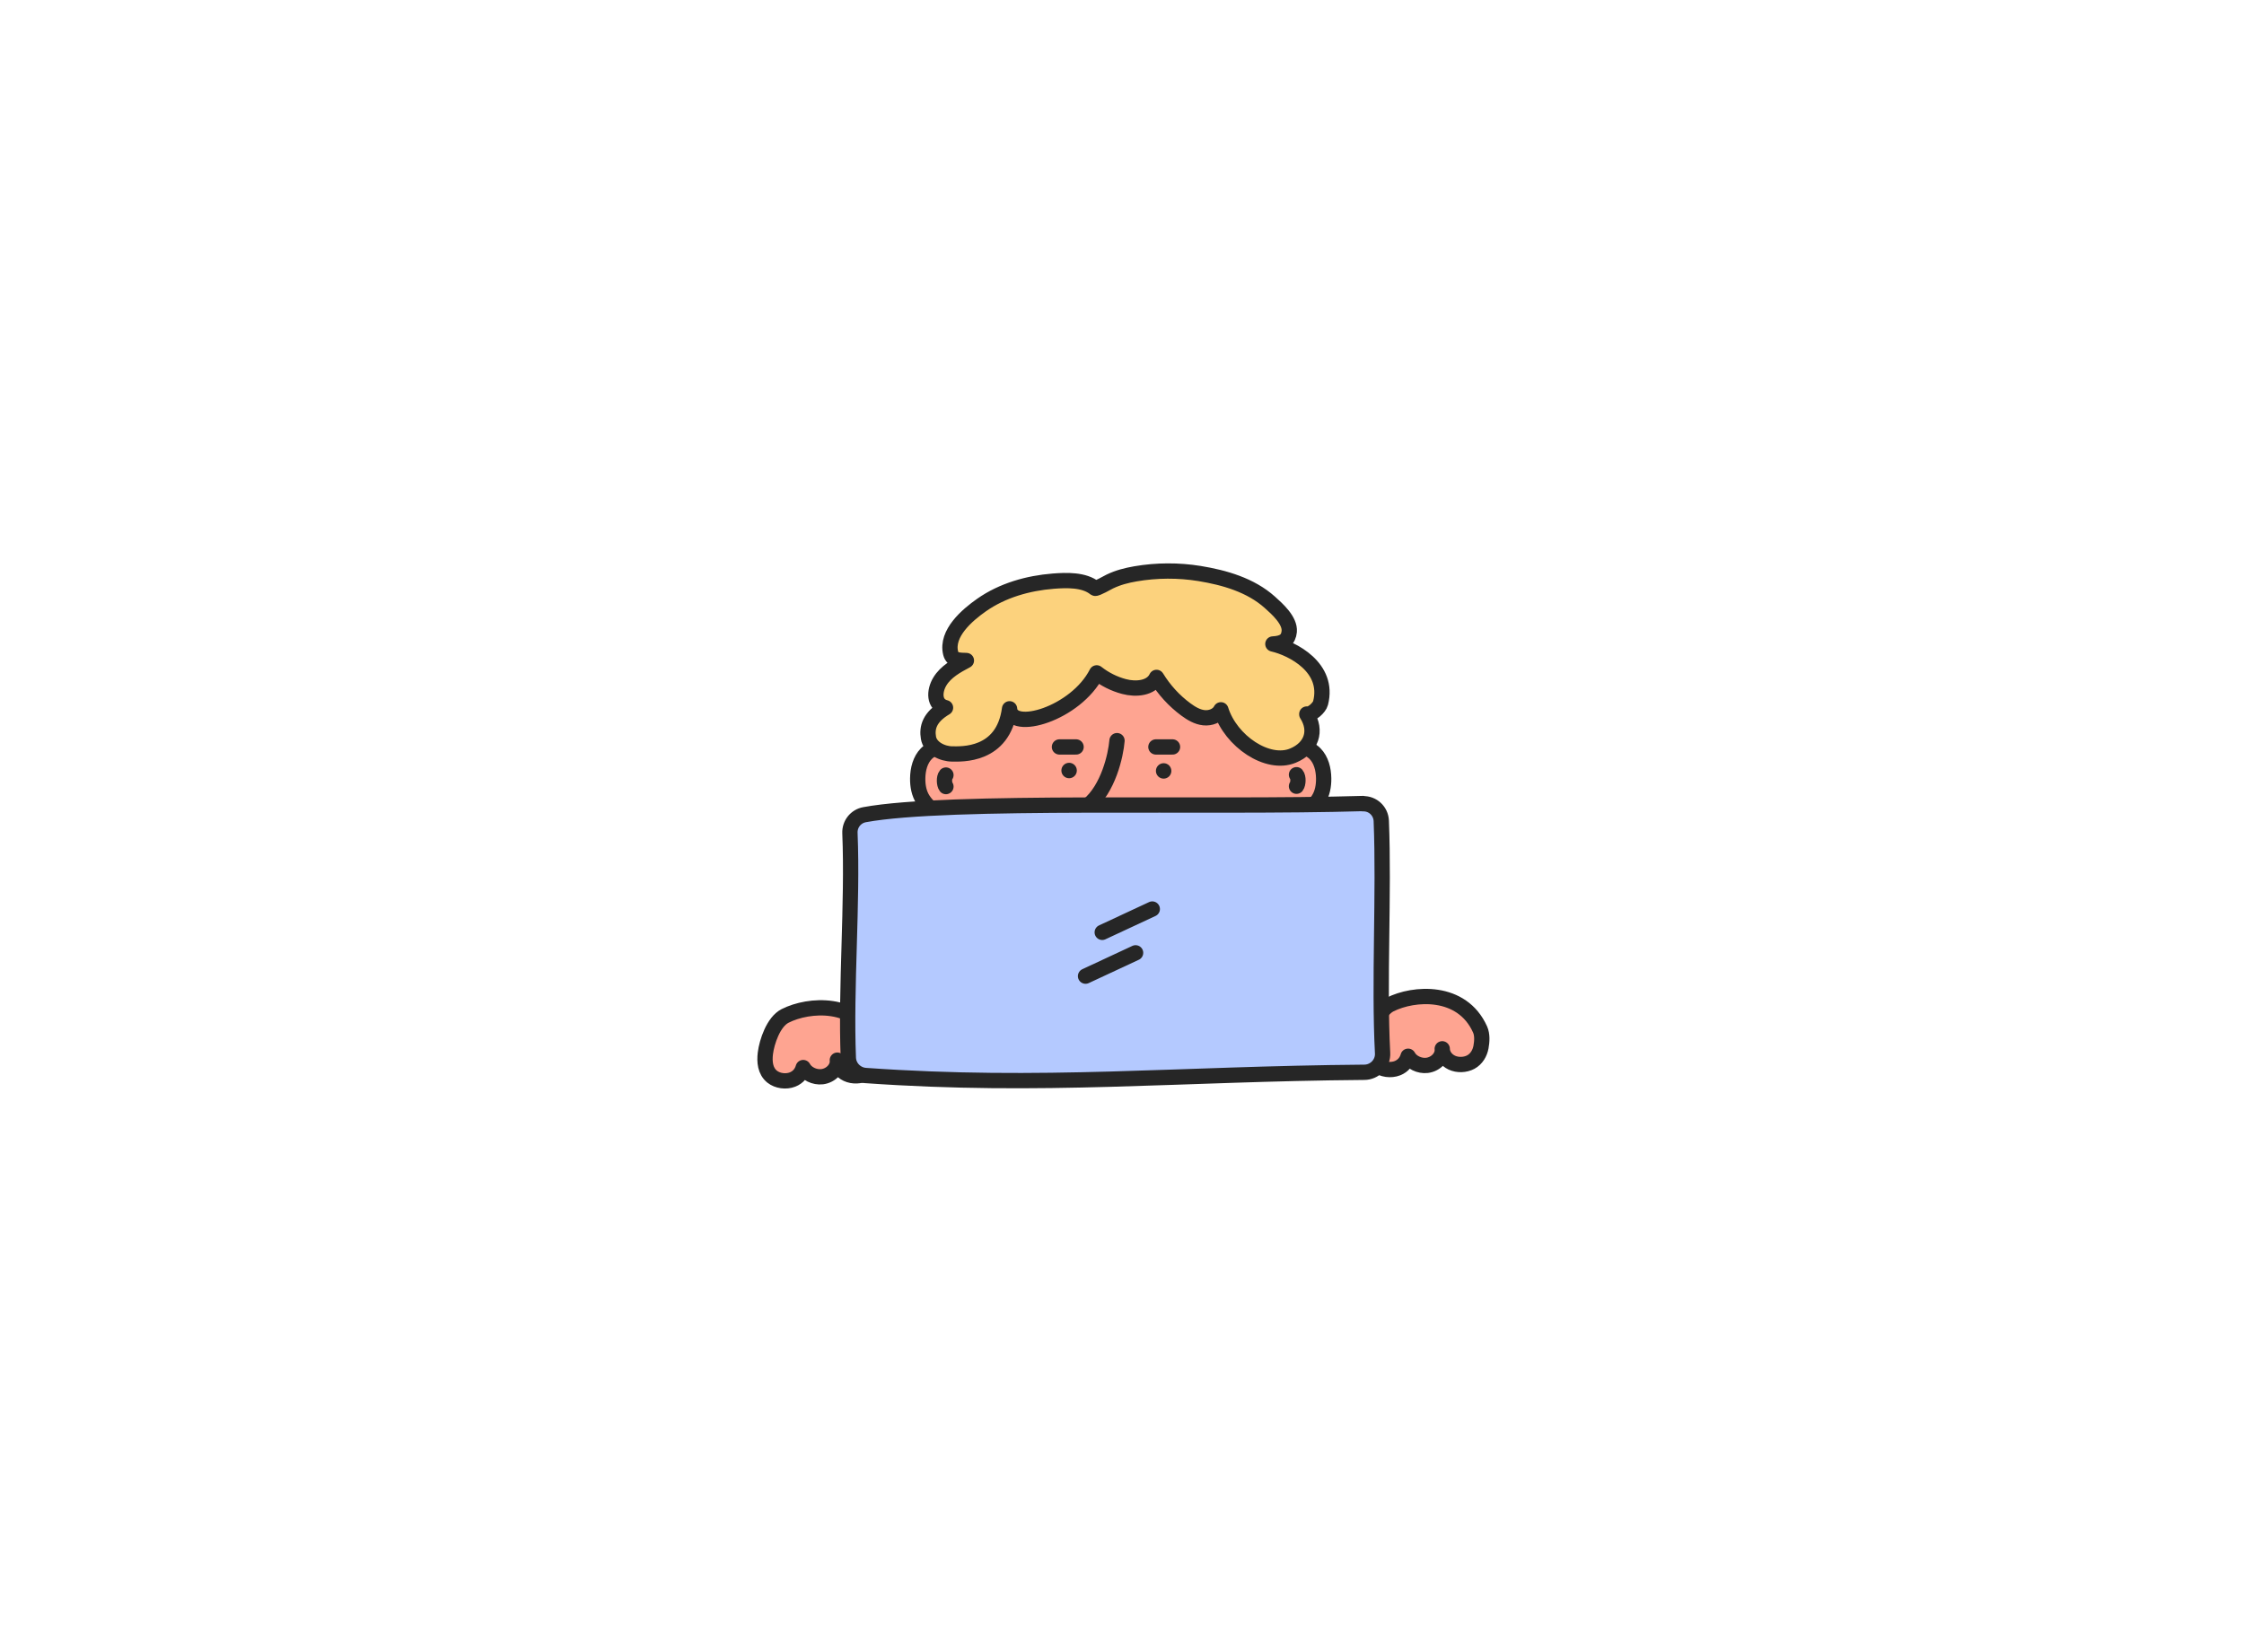 <?xml version="1.0" encoding="UTF-8"?> <svg xmlns="http://www.w3.org/2000/svg" width="220" height="162" viewBox="0 0 220 162" fill="none"><path d="M120.585 66.352C120.526 66.302 120.457 66.253 120.398 66.204C116.52 63.163 111.639 61.49 106.718 62.503C100.626 63.753 94.721 68.29 93.254 74.54C93.136 75.052 92.369 80.091 92.959 80.1C104.73 80.248 116.491 80.396 128.261 80.533C128.596 80.533 126.086 73.28 125.712 72.591C124.433 70.2 122.701 68.054 120.585 66.342V66.352Z" fill="#FEA491" stroke="#262626" stroke-width="1.5" stroke-linecap="round" stroke-linejoin="round"></path><path d="M114.082 76.36C114.501 76.36 114.84 76.021 114.84 75.603C114.84 75.184 114.501 74.845 114.082 74.845C113.664 74.845 113.324 75.184 113.324 75.603C113.324 76.021 113.664 76.36 114.082 76.36Z" fill="#262626"></path><path d="M104.814 76.321C105.233 76.321 105.572 75.981 105.572 75.563C105.572 75.144 105.233 74.805 104.814 74.805C104.396 74.805 104.057 75.144 104.057 75.563C104.057 75.981 104.396 76.321 104.814 76.321Z" fill="#262626"></path><path d="M105.498 73.251H103.869" stroke="#262626" stroke-width="1.5" stroke-linecap="round" stroke-linejoin="round"></path><path d="M114.953 73.251H113.324" stroke="#262626" stroke-width="1.5" stroke-linecap="round" stroke-linejoin="round"></path><path d="M94.321 79.352C92.274 80.316 91.132 79.411 90.483 78.407C90.099 77.816 89.961 77.068 89.971 76.34C89.981 75.445 90.217 74.519 90.818 73.909C91.457 73.25 93.711 72.187 94.803 73.781" fill="#FEA491"></path><path d="M94.321 79.352C92.274 80.316 91.132 79.411 90.483 78.407C90.099 77.816 89.961 77.068 89.971 76.34C89.981 75.445 90.217 74.519 90.818 73.909C91.457 73.25 93.711 72.187 94.803 73.781" stroke="#262626" stroke-width="1.5" stroke-linecap="round" stroke-linejoin="round"></path><path d="M92.738 76.008C92.533 76.248 92.564 76.918 92.738 77.137" stroke="#262626" stroke-width="1.5" stroke-linecap="round" stroke-linejoin="round"></path><path d="M125.422 79.352C127.469 80.316 128.61 79.411 129.26 78.407C129.644 77.816 129.782 77.068 129.772 76.34C129.762 75.445 129.526 74.519 128.925 73.909C128.286 73.25 126.032 72.187 124.939 73.781" fill="#FEA491"></path><path d="M125.422 79.352C127.469 80.316 128.61 79.411 129.26 78.407C129.644 77.816 129.782 77.068 129.772 76.34C129.762 75.445 129.526 74.519 128.925 73.909C128.286 73.25 126.032 72.187 124.939 73.781" stroke="#262626" stroke-width="1.5" stroke-linecap="round" stroke-linejoin="round"></path><path d="M127.107 75.974C127.313 76.213 127.282 76.884 127.107 77.103" stroke="#262626" stroke-width="1.5" stroke-linecap="round" stroke-linejoin="round"></path><path d="M128.118 70.022C128.581 70.111 129.348 69.402 129.466 68.949C130.362 65.466 126.721 63.596 124.792 63.153C125.854 63.103 126.317 62.739 126.396 61.932C126.494 60.85 125.215 59.708 124.496 59.068C122.607 57.376 120.058 56.647 117.607 56.244C115.531 55.909 113.395 55.919 111.328 56.273C110.423 56.431 109.616 56.638 108.799 57.031C108.651 57.1 107.47 57.779 107.352 57.691C106.289 56.825 104.537 56.893 103.258 56.992C100.788 57.189 98.278 57.897 96.231 59.334C94.843 60.308 92.727 62.1 93.2 64.048C93.387 64.816 94.144 64.747 94.745 64.776C93.761 65.298 92.727 65.869 92.147 66.824C91.566 67.778 91.536 69.117 92.698 69.402C91.113 70.337 90.857 71.371 91.025 72.355C91.192 73.339 92.353 73.929 93.357 73.939C94.213 73.939 98.357 74.195 98.977 69.51C99.124 71.863 105.472 70.002 107.519 65.987C108.307 66.607 109.222 67.07 110.196 67.326C111.358 67.641 112.873 67.513 113.385 66.43C114.133 67.65 115.117 68.733 116.269 69.579C116.79 69.963 117.381 70.317 118.03 70.386C118.68 70.455 119.398 70.189 119.694 69.609C120.658 72.689 124.29 75.14 126.77 74.097C128.561 73.349 129.161 71.695 128.118 70.052V70.022Z" fill="#FCD27D" stroke="#262626" stroke-width="1.5" stroke-linecap="round" stroke-linejoin="round"></path><path d="M109.511 72.634C109.392 74.071 108.659 77.352 106.679 78.98C104.204 81.015 103.964 87.481 109.113 86.323" stroke="#262626" stroke-width="1.5" stroke-linecap="round" stroke-linejoin="round"></path><path d="M145.105 100.955C143.324 96.989 138.59 97.343 136.277 98.514C135.126 99.095 134.476 101.073 134.338 102.185C134.24 103.002 134.309 103.917 135.008 104.478C135.529 104.892 136.356 105.01 137.006 104.754C137.576 104.528 137.911 104.075 138.049 103.583C138.364 104.173 139.151 104.567 139.909 104.478C140.795 104.37 141.484 103.602 141.395 102.854C141.395 103.406 141.769 103.947 142.34 104.213C142.911 104.478 143.649 104.449 144.2 104.154C144.771 103.839 145.086 103.268 145.194 102.687C145.292 102.146 145.342 101.486 145.105 100.955Z" fill="#FEA491" stroke="#262626" stroke-width="1.5" stroke-linecap="round" stroke-linejoin="round"></path><path d="M85.803 102.066C84.021 98.1 79.287 98.454 76.975 99.626C75.823 100.206 75.174 102.184 75.036 103.297C74.937 104.113 75.006 105.029 75.705 105.59C76.227 106.003 77.053 106.121 77.703 105.865C78.274 105.639 78.608 105.186 78.746 104.694C79.061 105.285 79.848 105.678 80.606 105.59C81.492 105.481 82.181 104.714 82.092 103.966C82.092 104.517 82.466 105.058 83.037 105.324C83.608 105.59 84.346 105.56 84.897 105.265C85.468 104.95 85.783 104.379 85.891 103.799C85.99 103.257 86.039 102.598 85.803 102.066Z" fill="#FEA491" stroke="#262626" stroke-width="1.5" stroke-linecap="round" stroke-linejoin="round"></path><path d="M133.628 78.801C118.482 79.254 92.952 78.378 84.764 79.894C83.898 80.051 83.288 80.819 83.327 81.705C83.612 88.682 82.894 96.762 83.17 103.75C83.209 104.665 83.937 105.403 84.853 105.472C102.194 106.702 115.332 105.305 133.746 105.157C134.78 105.157 135.606 104.291 135.547 103.268C135.183 96.31 135.705 87.619 135.419 80.504C135.38 79.539 134.583 78.791 133.628 78.821V78.801Z" fill="#B4C9FF" stroke="#262626" stroke-width="1.5" stroke-linecap="round" stroke-linejoin="round"></path><path d="M111.332 93.442L106.426 95.728" stroke="#262626" stroke-width="1.5" stroke-linecap="round" stroke-linejoin="round"></path><path d="M112.969 89.147L108.062 91.433" stroke="#262626" stroke-width="1.5" stroke-linecap="round" stroke-linejoin="round"></path></svg> 